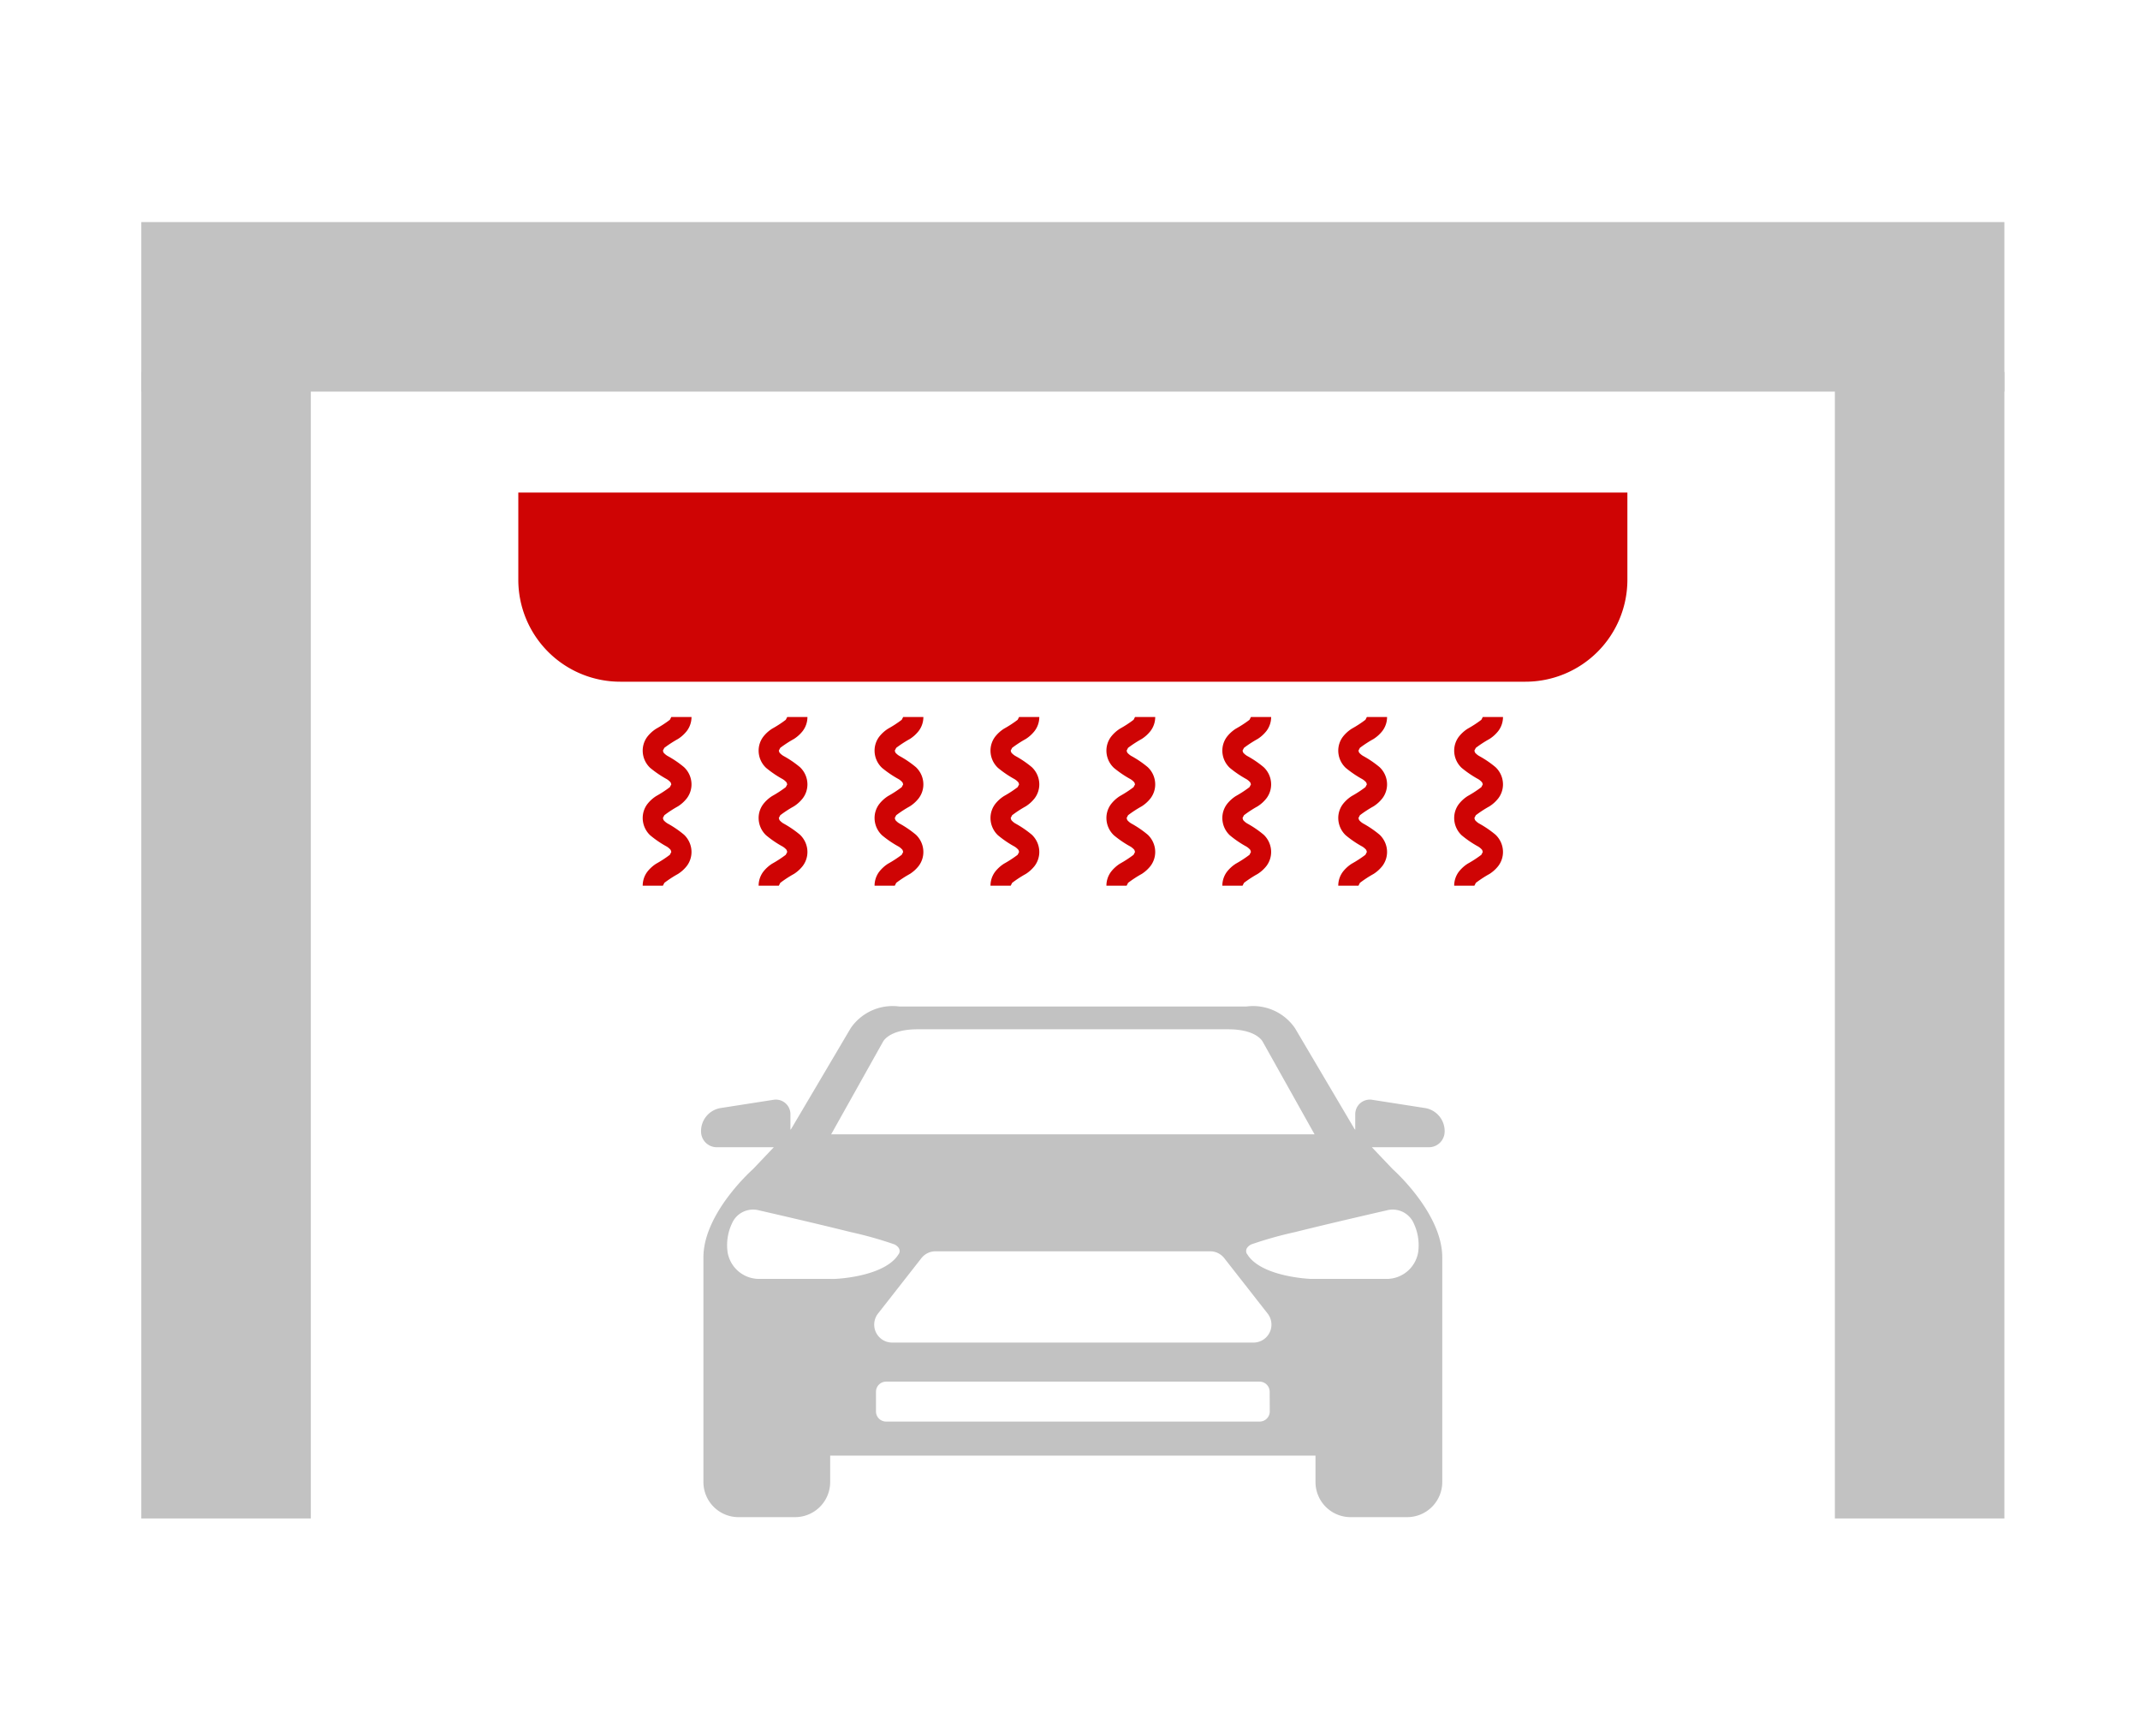 <svg xmlns="http://www.w3.org/2000/svg" width="106" height="86" viewBox="0 0 106 86">
  <g id="그룹_27235" data-name="그룹 27235" transform="translate(15109 14028)">
    <rect id="사각형_48142" data-name="사각형 48142" width="106" height="86" transform="translate(-15109 -14028)" fill="none"/>
    <g id="그룹_27229" data-name="그룹 27229" transform="translate(-2 11.462)">
      <path id="패스_34904" data-name="패스 34904" d="M61.989,145.85l-1.037-1.09h2.825a.78.78,0,0,0,.779-.743,1.157,1.157,0,0,0-.977-1.2l-2.617-.408a.722.722,0,0,0-.833.713v.77l-.038-.04-2.944-4.985a2.515,2.515,0,0,0-2.411-1.078H37.546a2.515,2.515,0,0,0-2.412,1.078l-2.944,4.985-.038.04v-.77a.722.722,0,0,0-.833-.713l-2.617.408a1.156,1.156,0,0,0-.976,1.2.779.779,0,0,0,.779.743h2.824l-1.037,1.09s-2.45,2.162-2.45,4.365v11.127a1.74,1.74,0,0,0,1.74,1.74h2.8a1.74,1.74,0,0,0,1.739-1.74v-1.307H58.16v1.307a1.74,1.74,0,0,0,1.74,1.74h2.8a1.74,1.74,0,0,0,1.739-1.74V150.215c0-2.2-2.45-4.365-2.45-4.365m-25.261-6.3h0l.018-.032c.078-.126.452-.6,1.7-.6H53.837c1.246,0,1.62.47,1.7.6l.018.032,2.559,4.571H34.169Zm-2.9,11.732H30.6a1.583,1.583,0,0,1-1.568-1.372l0-.013a2.512,2.512,0,0,1,.216-1.344,1.14,1.14,0,0,1,1.355-.665s2.571.585,4.538,1.075a19.117,19.117,0,0,1,2.175.613c.265.15.269.319.222.439l-.107.158c-.792,1.03-3.079,1.109-3.079,1.109Zm22.067,6.56a.5.5,0,0,1-.5.505H36.89a.5.5,0,0,1-.5-.505v-.967a.5.5,0,0,1,.5-.505h18.5a.5.5,0,0,1,.5.505Zm-.805-3.407h-17.9a.889.889,0,0,1-.7-1.436l.515-.657.375-.479,1.26-1.61a.892.892,0,0,1,.653-.338l.047,0h13.6l.048,0a.891.891,0,0,1,.652.338l1.261,1.61.374.479.515.657a.889.889,0,0,1-.7,1.436m7.947-5.882h0a2.512,2.512,0,0,1,.216,1.344l0,.013a1.583,1.583,0,0,1-1.568,1.372H57.934s-2.288-.079-3.079-1.109l-.107-.158c-.048-.12-.044-.289.221-.439a19.117,19.117,0,0,1,2.175-.613c1.967-.49,4.538-1.075,4.538-1.075a1.14,1.14,0,0,1,1.355.665" transform="translate(-15100 -14127.397)" fill="#c2c2c2"/>
      <rect id="사각형_48124" data-name="사각형 48124" width="92.282" height="8.396" transform="translate(-15100 -14028.462)" fill="#c2c2c2"/>
      <rect id="사각형_48125" data-name="사각형 48125" width="8.396" height="56.792" transform="translate(-15100 -14021.042)" fill="#c2c2c2"/>
      <rect id="사각형_48126" data-name="사각형 48126" width="8.396" height="56.792" transform="translate(-15016.114 -14021.042)" fill="#c2c2c2"/>
      <path id="패스_34951" data-name="패스 34951" d="M18.673,116.651v-4.319H73.609v4.319a5.05,5.05,0,0,1-5.05,5.05H23.723a5.05,5.05,0,0,1-5.05-5.05" transform="translate(-15100 -14127.397)" fill="#cf0404"/>
      <path id="패스_34952" data-name="패스 34952" d="M26.252,123.449l-.072.139a5.593,5.593,0,0,1-.674.439,1.748,1.748,0,0,0-.442.4,1.143,1.143,0,0,0-.229.691,1.172,1.172,0,0,0,.371.852,5.231,5.231,0,0,0,.82.557.78.78,0,0,1,.194.165l.032.093-.072.139a5.644,5.644,0,0,1-.675.44,1.743,1.743,0,0,0-.441.4,1.143,1.143,0,0,0-.229.691,1.179,1.179,0,0,0,.37.853,5.084,5.084,0,0,0,.821.559.8.8,0,0,1,.194.166l.032.1-.072.141a5.642,5.642,0,0,1-.675.44,1.751,1.751,0,0,0-.441.4,1.149,1.149,0,0,0-.229.692h1l.072-.141a5.5,5.5,0,0,1,.675-.441,1.743,1.743,0,0,0,.441-.4,1.149,1.149,0,0,0,.229-.692,1.182,1.182,0,0,0-.371-.853,5.1,5.1,0,0,0-.82-.559.777.777,0,0,1-.194-.166l-.032-.1.071-.139a5.6,5.6,0,0,1,.675-.44,1.729,1.729,0,0,0,.441-.4,1.14,1.14,0,0,0,.23-.691,1.176,1.176,0,0,0-.372-.852,5.007,5.007,0,0,0-.82-.557.8.8,0,0,1-.194-.165l-.031-.093.071-.139a5.627,5.627,0,0,1,.675-.439,1.745,1.745,0,0,0,.441-.4,1.138,1.138,0,0,0,.23-.691Z" transform="translate(-15100 -14127.397)" fill="#cf0404"/>
      <path id="패스_34953" data-name="패스 34953" d="M37.737,123.449l-.072.139a5.593,5.593,0,0,1-.674.439,1.748,1.748,0,0,0-.442.4,1.143,1.143,0,0,0-.229.691,1.172,1.172,0,0,0,.371.852,5.23,5.23,0,0,0,.82.557.781.781,0,0,1,.194.165l.032.093-.072.139a5.644,5.644,0,0,1-.675.44,1.743,1.743,0,0,0-.441.4,1.143,1.143,0,0,0-.229.691,1.179,1.179,0,0,0,.37.853,5.084,5.084,0,0,0,.821.559.8.8,0,0,1,.194.166l.032.1-.072.141a5.642,5.642,0,0,1-.675.44,1.751,1.751,0,0,0-.441.4,1.149,1.149,0,0,0-.229.692h1l.072-.141a5.5,5.5,0,0,1,.675-.441,1.743,1.743,0,0,0,.441-.4,1.149,1.149,0,0,0,.229-.692,1.182,1.182,0,0,0-.371-.853,5.1,5.1,0,0,0-.82-.559.777.777,0,0,1-.194-.166l-.032-.1.071-.139a5.6,5.6,0,0,1,.675-.44,1.729,1.729,0,0,0,.441-.4,1.14,1.14,0,0,0,.23-.691,1.176,1.176,0,0,0-.372-.852,5.007,5.007,0,0,0-.82-.557.8.8,0,0,1-.194-.165l-.031-.093.071-.139a5.627,5.627,0,0,1,.675-.439,1.745,1.745,0,0,0,.441-.4,1.138,1.138,0,0,0,.23-.691Z" transform="translate(-15100 -14127.397)" fill="#cf0404"/>
      <path id="패스_34954" data-name="패스 34954" d="M49.221,123.449l-.072.139a5.593,5.593,0,0,1-.674.439,1.748,1.748,0,0,0-.442.4,1.143,1.143,0,0,0-.229.691,1.172,1.172,0,0,0,.371.852,5.231,5.231,0,0,0,.82.557.781.781,0,0,1,.194.165l.032.093-.072.139a5.644,5.644,0,0,1-.675.44,1.743,1.743,0,0,0-.441.4,1.143,1.143,0,0,0-.229.691,1.179,1.179,0,0,0,.37.853,5.084,5.084,0,0,0,.821.559.8.8,0,0,1,.194.166l.032.1-.072.141a5.641,5.641,0,0,1-.675.44,1.751,1.751,0,0,0-.441.4,1.149,1.149,0,0,0-.229.692h1l.072-.141a5.5,5.5,0,0,1,.675-.441,1.743,1.743,0,0,0,.441-.4,1.149,1.149,0,0,0,.229-.692,1.182,1.182,0,0,0-.371-.853,5.1,5.1,0,0,0-.82-.559.777.777,0,0,1-.194-.166l-.032-.1.071-.139a5.6,5.6,0,0,1,.675-.44,1.729,1.729,0,0,0,.441-.4,1.14,1.14,0,0,0,.23-.691,1.176,1.176,0,0,0-.372-.852,5.007,5.007,0,0,0-.82-.557.8.8,0,0,1-.194-.165l-.031-.093.071-.139a5.627,5.627,0,0,1,.675-.439,1.745,1.745,0,0,0,.441-.4,1.138,1.138,0,0,0,.23-.691Z" transform="translate(-15100 -14127.397)" fill="#cf0404"/>
      <path id="패스_34955" data-name="패스 34955" d="M60.705,123.449l-.072.139a5.593,5.593,0,0,1-.674.439,1.748,1.748,0,0,0-.442.4,1.143,1.143,0,0,0-.229.691,1.172,1.172,0,0,0,.371.852,5.231,5.231,0,0,0,.82.557.781.781,0,0,1,.194.165l.032.093-.072.139a5.644,5.644,0,0,1-.675.44,1.743,1.743,0,0,0-.441.4,1.143,1.143,0,0,0-.229.691,1.179,1.179,0,0,0,.37.853,5.084,5.084,0,0,0,.821.559.8.8,0,0,1,.194.166l.032.1-.072.141a5.642,5.642,0,0,1-.675.44,1.751,1.751,0,0,0-.441.4,1.149,1.149,0,0,0-.229.692h1l.072-.141a5.5,5.5,0,0,1,.675-.441,1.743,1.743,0,0,0,.441-.4,1.149,1.149,0,0,0,.229-.692,1.182,1.182,0,0,0-.371-.853,5.1,5.1,0,0,0-.82-.559.777.777,0,0,1-.194-.166l-.032-.1.071-.139a5.6,5.6,0,0,1,.675-.44,1.729,1.729,0,0,0,.441-.4,1.14,1.14,0,0,0,.23-.691,1.176,1.176,0,0,0-.372-.852,5.008,5.008,0,0,0-.82-.557.8.8,0,0,1-.194-.165l-.031-.093.071-.139a5.627,5.627,0,0,1,.675-.439,1.745,1.745,0,0,0,.441-.4,1.138,1.138,0,0,0,.23-.691Z" transform="translate(-15100 -14127.397)" fill="#cf0404"/>
      <path id="패스_34956" data-name="패스 34956" d="M31.994,123.449l-.072.139a5.593,5.593,0,0,1-.674.439,1.748,1.748,0,0,0-.442.4,1.143,1.143,0,0,0-.229.691,1.172,1.172,0,0,0,.371.852,5.231,5.231,0,0,0,.82.557.781.781,0,0,1,.194.165l.032.093-.072.139a5.644,5.644,0,0,1-.675.44,1.743,1.743,0,0,0-.441.4,1.143,1.143,0,0,0-.229.691,1.179,1.179,0,0,0,.37.853,5.084,5.084,0,0,0,.821.559.8.8,0,0,1,.194.166l.032.1-.072.141a5.642,5.642,0,0,1-.675.44,1.751,1.751,0,0,0-.441.4,1.149,1.149,0,0,0-.229.692h1l.072-.141a5.5,5.5,0,0,1,.675-.441,1.743,1.743,0,0,0,.441-.4,1.149,1.149,0,0,0,.229-.692,1.182,1.182,0,0,0-.371-.853,5.1,5.1,0,0,0-.82-.559.777.777,0,0,1-.194-.166l-.032-.1.071-.139a5.6,5.6,0,0,1,.675-.44,1.729,1.729,0,0,0,.441-.4,1.14,1.14,0,0,0,.23-.691,1.176,1.176,0,0,0-.372-.852,5.007,5.007,0,0,0-.82-.557.8.8,0,0,1-.194-.165l-.031-.093.071-.139a5.627,5.627,0,0,1,.675-.439,1.745,1.745,0,0,0,.441-.4,1.138,1.138,0,0,0,.23-.691Z" transform="translate(-15100 -14127.397)" fill="#cf0404"/>
      <path id="패스_34957" data-name="패스 34957" d="M43.479,123.449l-.072.139a5.593,5.593,0,0,1-.674.439,1.748,1.748,0,0,0-.442.4,1.143,1.143,0,0,0-.229.691,1.172,1.172,0,0,0,.371.852,5.231,5.231,0,0,0,.82.557.781.781,0,0,1,.194.165l.032.093-.072.139a5.644,5.644,0,0,1-.675.44,1.743,1.743,0,0,0-.441.4,1.143,1.143,0,0,0-.229.691,1.179,1.179,0,0,0,.37.853,5.084,5.084,0,0,0,.821.559.8.8,0,0,1,.194.166l.032.1-.072.141a5.642,5.642,0,0,1-.675.44,1.751,1.751,0,0,0-.441.4,1.149,1.149,0,0,0-.229.692h1l.072-.141a5.5,5.5,0,0,1,.675-.441,1.743,1.743,0,0,0,.441-.4,1.149,1.149,0,0,0,.229-.692,1.182,1.182,0,0,0-.371-.853,5.1,5.1,0,0,0-.82-.559.777.777,0,0,1-.194-.166l-.032-.1.071-.139a5.6,5.6,0,0,1,.675-.44,1.729,1.729,0,0,0,.441-.4,1.14,1.14,0,0,0,.23-.691,1.176,1.176,0,0,0-.372-.852,5.007,5.007,0,0,0-.82-.557.8.8,0,0,1-.194-.165l-.031-.093.071-.139a5.628,5.628,0,0,1,.675-.439,1.745,1.745,0,0,0,.441-.4,1.138,1.138,0,0,0,.23-.691Z" transform="translate(-15100 -14127.397)" fill="#cf0404"/>
      <path id="패스_34958" data-name="패스 34958" d="M54.963,123.449l-.072.139a5.593,5.593,0,0,1-.674.439,1.748,1.748,0,0,0-.442.4,1.143,1.143,0,0,0-.229.691,1.172,1.172,0,0,0,.371.852,5.231,5.231,0,0,0,.82.557.781.781,0,0,1,.194.165l.032.093-.072.139a5.644,5.644,0,0,1-.675.44,1.743,1.743,0,0,0-.441.4,1.143,1.143,0,0,0-.229.691,1.179,1.179,0,0,0,.37.853,5.084,5.084,0,0,0,.821.559.8.8,0,0,1,.194.166l.032.1-.072.141a5.641,5.641,0,0,1-.675.44,1.751,1.751,0,0,0-.441.4,1.149,1.149,0,0,0-.229.692h1l.072-.141a5.5,5.5,0,0,1,.675-.441,1.743,1.743,0,0,0,.441-.4,1.149,1.149,0,0,0,.229-.692,1.182,1.182,0,0,0-.371-.853,5.1,5.1,0,0,0-.82-.559.777.777,0,0,1-.194-.166l-.032-.1.071-.139a5.6,5.6,0,0,1,.675-.44,1.729,1.729,0,0,0,.441-.4,1.14,1.14,0,0,0,.23-.691,1.176,1.176,0,0,0-.372-.852,5.008,5.008,0,0,0-.82-.557.8.8,0,0,1-.194-.165l-.031-.093.071-.139a5.627,5.627,0,0,1,.675-.439,1.745,1.745,0,0,0,.441-.4,1.138,1.138,0,0,0,.23-.691Z" transform="translate(-15100 -14127.397)" fill="#cf0404"/>
      <path id="패스_34959" data-name="패스 34959" d="M66.447,123.449l-.072.139a5.592,5.592,0,0,1-.674.439,1.748,1.748,0,0,0-.442.4,1.143,1.143,0,0,0-.229.691,1.172,1.172,0,0,0,.371.852,5.23,5.23,0,0,0,.82.557.781.781,0,0,1,.194.165l.032.093-.072.139a5.643,5.643,0,0,1-.675.44,1.743,1.743,0,0,0-.441.4,1.143,1.143,0,0,0-.229.691,1.179,1.179,0,0,0,.37.853,5.084,5.084,0,0,0,.821.559.8.8,0,0,1,.194.166l.032.1-.072.141a5.641,5.641,0,0,1-.675.44,1.751,1.751,0,0,0-.441.4,1.149,1.149,0,0,0-.229.692h1l.072-.141a5.5,5.5,0,0,1,.675-.441,1.743,1.743,0,0,0,.441-.4,1.149,1.149,0,0,0,.229-.692,1.182,1.182,0,0,0-.371-.853,5.1,5.1,0,0,0-.82-.559.777.777,0,0,1-.194-.166l-.032-.1.071-.139a5.6,5.6,0,0,1,.675-.44,1.729,1.729,0,0,0,.441-.4,1.14,1.14,0,0,0,.23-.691,1.176,1.176,0,0,0-.372-.852,5.007,5.007,0,0,0-.82-.557.8.8,0,0,1-.194-.165l-.031-.093.071-.139a5.627,5.627,0,0,1,.675-.439,1.745,1.745,0,0,0,.441-.4,1.138,1.138,0,0,0,.23-.691Z" transform="translate(-15100 -14127.397)" fill="#cf0404"/>
    </g>
  </g>
</svg>
